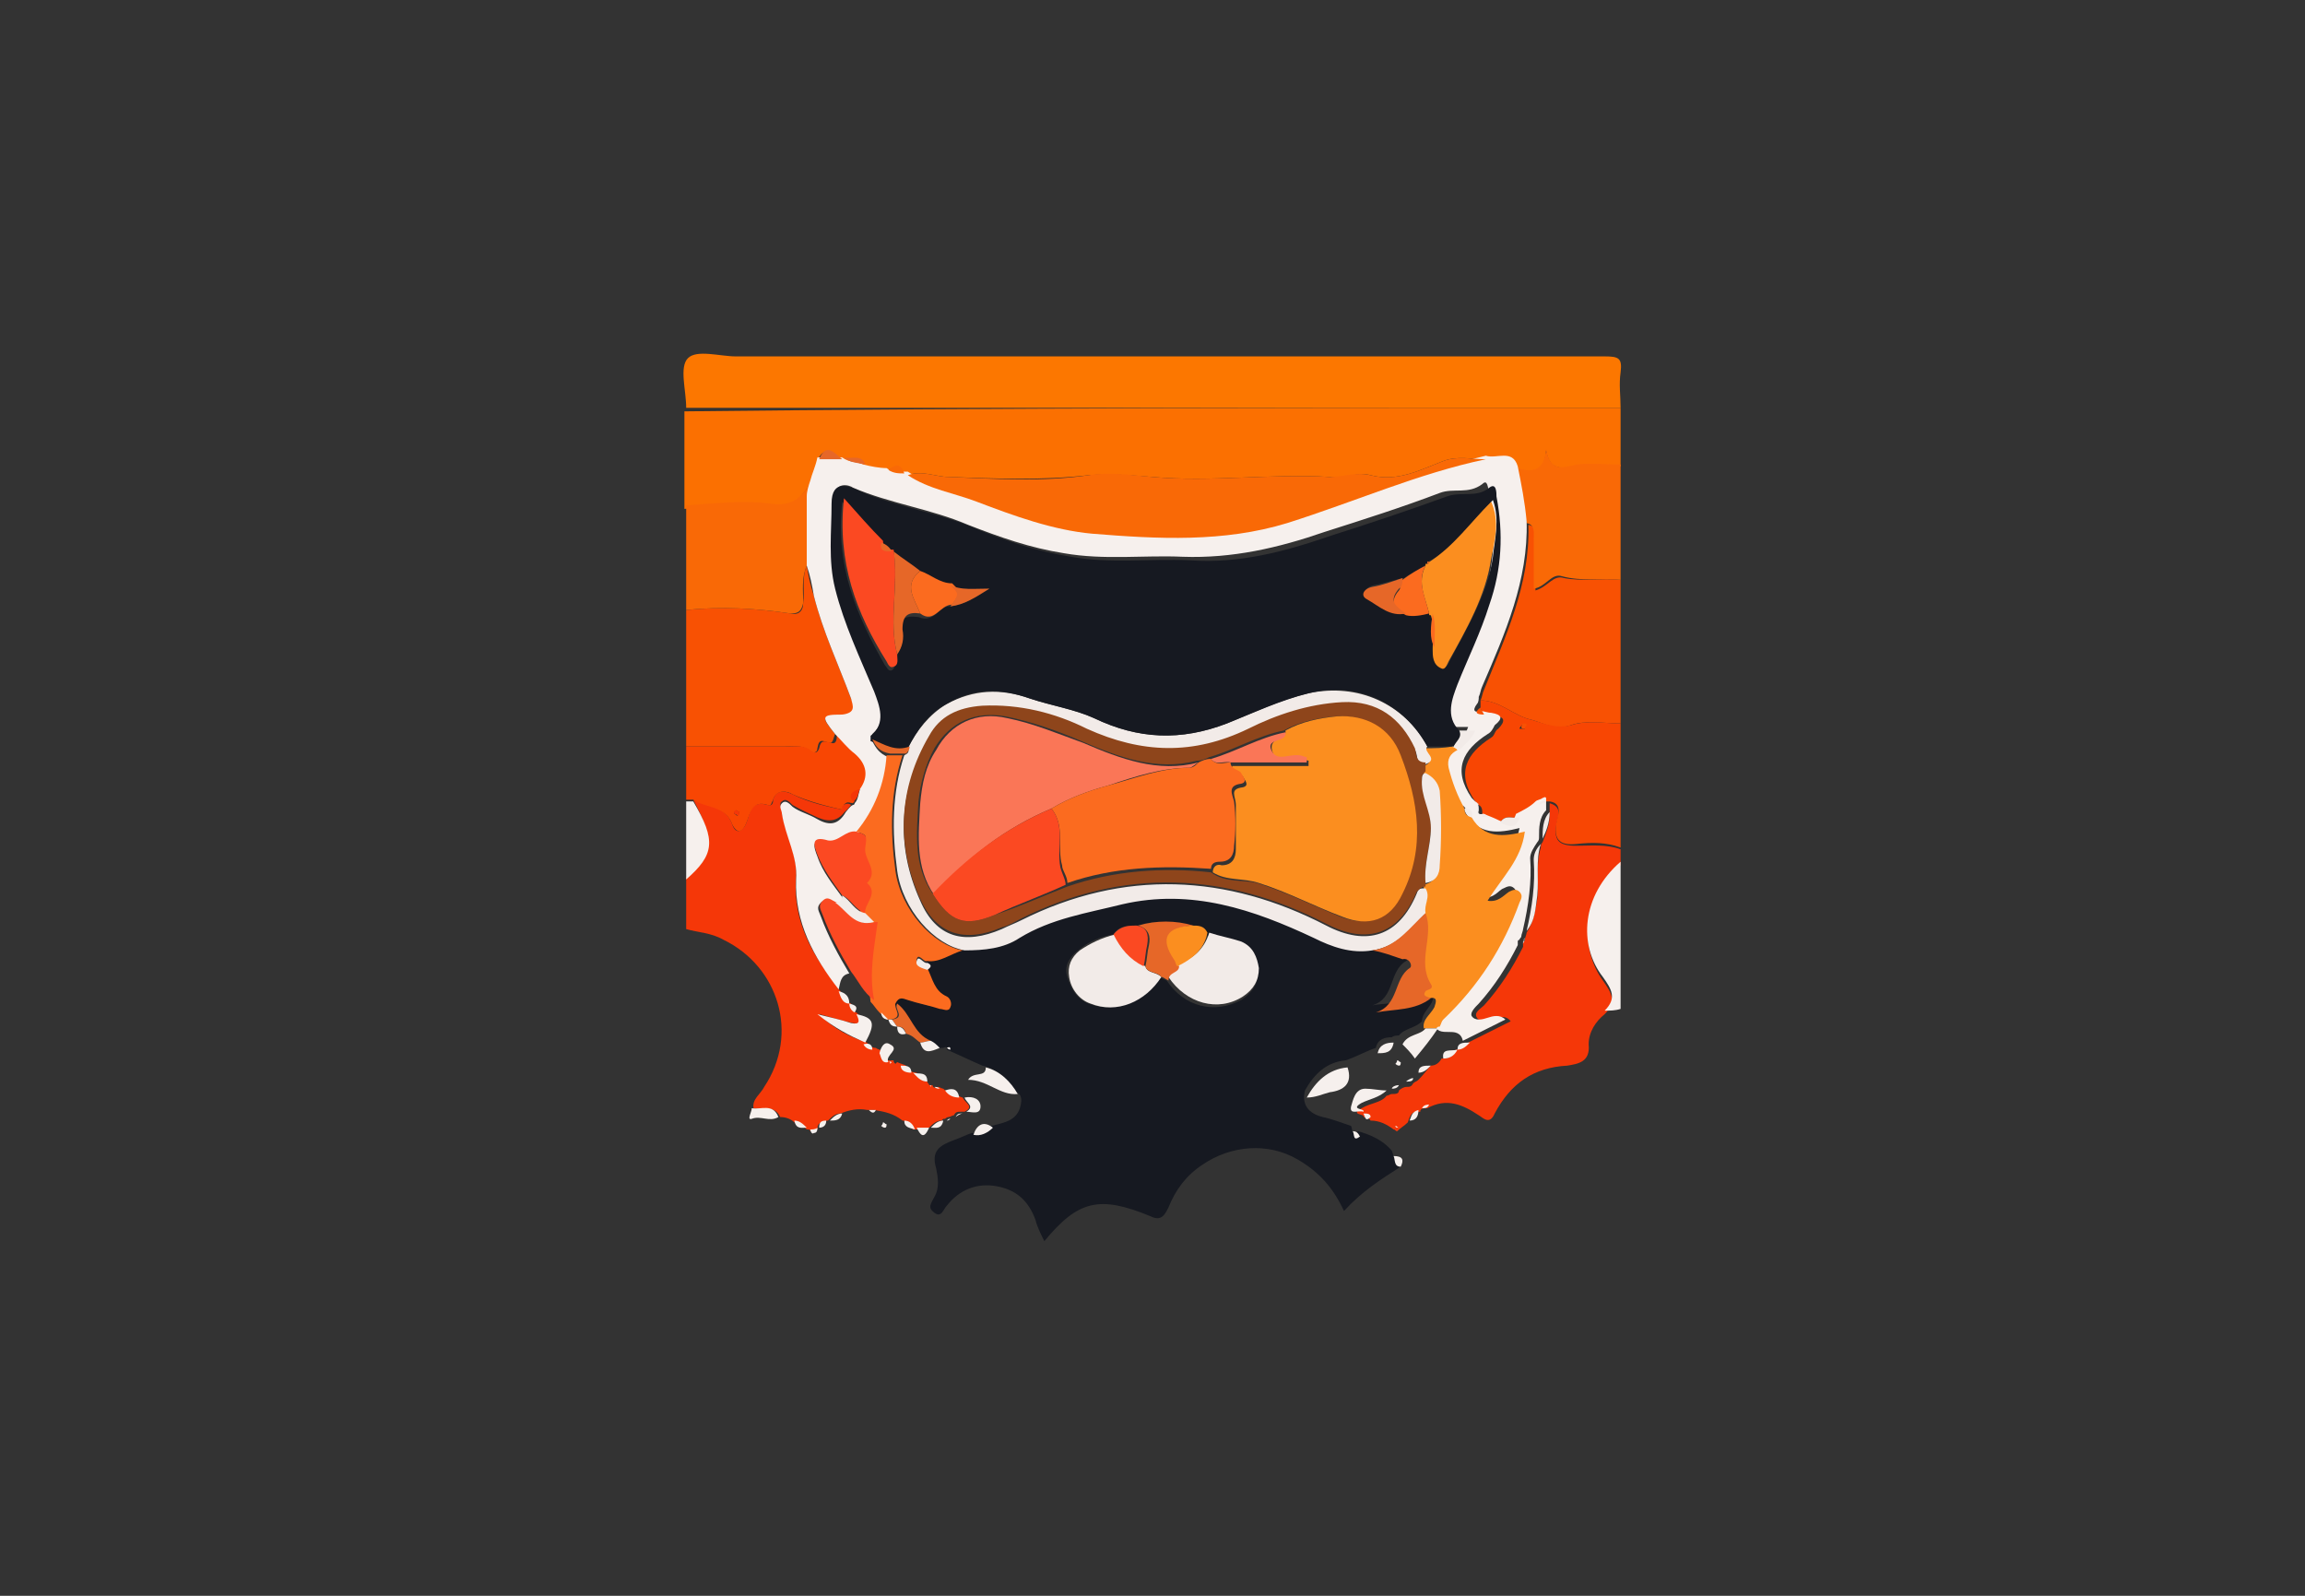 <?xml version="1.0" encoding="utf-8"?>
<!-- Generator: Adobe Illustrator 24.2.0, SVG Export Plug-In . SVG Version: 6.00 Build 0)  -->
<svg version="1.1" id="Layer_1" xmlns="http://www.w3.org/2000/svg" xmlns:xlink="http://www.w3.org/1999/xlink" x="0px" y="0px"
	 viewBox="0 0 130 90" style="enable-background:new 0 0 130 90;" xml:space="preserve">
<rect x="0" y="0" width="130" height="90" fill="#333333" stroke="none"/>
<style type="text/css">
	.st0{fill:#FB7001;}
	.st1{fill:#FC7700;}
	.st2{fill:#F53708;}
	.st3{fill:#F85103;}
	.st4{fill:#F84603;}
	.st5{fill:#F96906;}
	.st6{fill:#F6F0ED;}
	.st7{fill:#161921;}
	.st8{fill:#FB8E1F;}
	.st9{fill:#FB6B1F;}
	.st10{fill:#FB4922;}
	.st11{fill:#E66728;}
	.st12{fill:#F2EBE8;}
	.st13{fill:#8E451B;}
	.st14{fill:#FA7657;}
</style>
<g>
	<path class="st0" d="M91.4,23c0,1.1,0,2.2,0,3.3c-0.8,0-1.7-0.1-2.5,0c-0.8,0.1-1.5,0.3-1.7-0.9c-0.1,1.2-0.6,1.5-1.6,1.1
		c-0.3-1-1.2-0.5-1.8-0.6c-0.8,0-1.6-0.2-2.4,0.1c-1.3,0.5-2.6,1.2-4.1,0.8c-0.7-0.2-1.5,0.2-2.3,0.1c-3.3-0.2-6.7,0.3-10,0
		c-1.2-0.1-2.4-0.2-3.6-0.1c-2.6,0.3-5.2,0.2-7.9,0.1c-0.7,0-1.5-0.4-2.3-0.1c-0.1,0-0.2,0-0.3,0c-0.2-0.6-0.5-0.5-0.9-0.2
		c-0.4-0.1-0.9-0.2-1.3-0.2c-0.2-0.7-0.8-0.3-1.2-0.4l-0.1,0c-0.4-0.3-0.9-1-1.3,0c-0.1,0.4-0.3,0.8-0.4,1.3c-0.6,0.8-1,1.5-2.4,1.3
		c-1.5-0.2-3.1,0-4.7,0.1c0-1.8,0-3.7,0-5.5C56.3,23,73.8,23,91.4,23z"/>
	<path class="st1" d="M91.4,23c-17.6,0-35.1,0-52.7,0c0-1-0.4-2.3,0.1-2.8c0.5-0.5,1.8-0.1,2.7-0.1c16.3,0,32.6,0,49,0
		c0.8,0,1,0.1,0.9,0.9C91.3,21.7,91.4,22.3,91.4,23z"/>
	<path class="st2" d="M52.3,61c0,0.1,0.1,0.1,0.1,0.2c0,0,0,0.1,0,0.1c0,0,0-0.1,0-0.1c0.1,0,0.2,0,0.2,0c0,0.1,0.1,0.2,0.3,0.1
		c0.1,0,0.2,0.1,0.3,0.1c0.2,0.2,0.5,0.4,0.8,0.4c0.1,0,0.2,0.1,0.3,0.1c0.1,0.3,0.7,0.5,0.1,0.8l-0.1,0c0,0-0.1,0-0.1,0
		c-0.2,0-0.3,0-0.4,0.2c-0.1,0-0.2,0.1-0.3,0.1c-0.1,0-0.2,0.1-0.2,0.1l-0.1,0c0,0-0.1,0.1-0.1,0.1c-0.3,0-0.5,0.2-0.7,0.4l-0.1,0
		c0,0-0.1,0.1-0.1,0.1c-0.2,0-0.4,0-0.7,0c0,0,0,0,0,0c-0.2-0.2-0.3-0.5-0.6-0.5c-0.5-0.4-1-0.5-1.6-0.6c-0.1,0-0.3,0-0.4,0
		c-0.5-0.1-1,0-1.5,0.2c-0.3,0-0.5,0.2-0.7,0.4c-0.1,0-0.1,0-0.2,0.1c-0.3,0-0.4,0.1-0.4,0.4c0,0,0,0,0,0c-0.1,0-0.3,0-0.4,0.1
		c0-0.1-0.1-0.1-0.2-0.1c-0.2-0.2-0.4-0.4-0.7-0.4C44.6,63.1,44.3,63,44,63c-0.3-0.7-1-0.4-1.5-0.5c-0.1-0.5,0.4-0.8,0.6-1.2
		c2-3,0.8-6.8-2.3-8.3c-0.7-0.4-1.4-0.4-2.1-0.6c0-1,0-1.9,0-2.9c1.6-1.3,1.6-2.1,0.4-4.4c0.8,0.4,1.8,0.3,2.2,1.4
		c0.2,0.6,0.6,0.4,0.8-0.1c0.2-0.5,0.2-1.3,1.2-1c0.3,0.1,0.3-0.2,0.3-0.3c0.2-0.6,0.7-0.5,1.1-0.3c1,0.5,2,0.7,3,0.9
		c-0.4,0.6-0.9,0.7-1.6,0.4c-0.4-0.2-0.9-0.4-1.4-0.7c-0.2-0.2-0.4-0.4-0.6-0.2c-0.2,0.1,0,0.4,0,0.6c0.2,1.3,0.9,2.4,0.8,3.7
		c-0.2,2.4,0.9,4.4,2.4,6.2c0,0.1,0,0.1,0.1,0.2c0.1,0.3,0.1,0.6,0.6,0.7c0,0,0,0,0,0c0,0.2,0,0.4,0.3,0.5c0,0,0.1,0.1,0.1,0.1
		c0.2,0.3,0.2,0.6-0.3,0.5c-0.5-0.1-1.1-0.3-1.9-0.5c0.9,0.9,1.8,1.3,2.7,1.6l0,0c0,0,0,0,0,0c0.1,0.2,0.3,0.3,0.5,0.3
		c0.1,0.1,0.3,0.1,0.4,0.2c0.1,0.2,0.1,0.6,0.5,0.5c0,0,0.1,0,0.1,0c0,0.1,0,0.1,0.1,0.2c0,0,0.1-0.1,0.1-0.1
		c0.2,0.1,0.3,0.1,0.5,0.2c0.1,0.3,0.4,0.4,0.6,0.4c0,0,0,0,0,0C51.7,60.7,52,61,52.3,61z"/>
	<path class="st2" d="M80.7,60.1c0.3,0,0.5-0.2,0.6-0.4c0.4,0,0.7-0.1,0.8-0.5c0,0,0,0,0,0c0.3,0,0.5-0.2,0.7-0.4c0,0,0,0,0,0
		c0.8-0.4,1.6-0.8,2.4-1.2c-0.3-0.4-0.7-0.2-1-0.1c-0.3,0-0.7,0.2-0.9-0.1c-0.2-0.3,0.2-0.5,0.4-0.7c0.9-1,1.6-2.1,2.2-3.3
		c0-0.1,0-0.1,0-0.2c0,0,0,0,0,0c0-0.1,0.1-0.1,0.1-0.2c0-0.1,0.1-0.3,0.1-0.4c0.4-0.6,0.5-1.3,0.6-1.9c0.1-1-0.1-1.9,0.2-2.9
		c0-0.1,0-0.2,0.1-0.3c0.2-0.5,0.4-1,0.4-1.5c0-0.2,0-0.4,0-0.7c0.7,0.2,0.5,0.7,0.4,1.1c-0.2,1,0.1,1.3,1.1,1.3
		c0.8,0,1.7-0.1,2.5,0.2c0,0.3,0,0.6,0,0.9c-2.2,1.9-2.3,4.7-1,6.5c0.5,0.7,0.8,1.2,0.1,1.9c-0.5,0.4-0.9,1-0.9,1.7
		c0.1,1-0.6,1.1-1.2,1.2c-1.9,0.1-3.2,1-4.1,2.7c-0.3,0.7-0.7,0.2-0.9,0.1c-0.9-0.6-1.8-1-2.9-0.4c-0.2,0-0.4,0-0.4,0.2
		c-0.1,0-0.1,0-0.2,0c-0.3,0-0.4,0.3-0.5,0.6c-0.2,0.2-0.4,0.3-0.6,0.5c-0.1,0-0.1-0.1-0.2-0.1c-0.4-0.3-0.8-0.5-1.3-0.5
		c-0.1-0.2-0.3-0.2-0.4-0.2c0,0,0,0,0,0c0.1-0.2-0.8-0.1-0.1-0.5c0.5-0.3,1.1-0.3,1.4-0.7c0.1,0,0.2-0.1,0.3-0.1
		c0.2,0,0.4,0,0.4-0.2c0.1-0.1,0.3-0.2,0.4-0.2c0.2,0,0.3,0,0.4-0.2c0.1-0.1,0.2-0.1,0.3-0.2C80.3,60.6,80.5,60.3,80.7,60.1z"/>
	<path class="st3" d="M38.7,42.1c0-2.6,0-5.1,0-7.7c2-0.2,3.9-0.1,5.9,0.2c0.4,0.1,0.7-0.1,0.7-0.6c0.1-0.7-0.1-1.4,0.2-2.1
		c0.1,0.6,0.2,1.1,0.4,1.7c0.5,2,1.4,3.9,2.1,5.8c0.2,0.4,0.4,0.9-0.5,0.9c-1.2,0.1-1.2,0.1-0.4,1.1c-0.1,0.2-0.1,0.5-0.3,0.5
		c-0.4-0.1-0.6-0.3-0.7,0.3c0,0.3-0.3,0.3-0.5,0.1c-0.4-0.3-0.9-0.2-1.4-0.2C42.4,42.1,40.6,42.1,38.7,42.1z"/>
	<path class="st3" d="M91.4,32.7c0,2.7,0,5.4,0,8.1c-0.9,0-2-0.2-2.8,0.1c-0.9,0.3-1.5-0.1-2.2-0.3c-1-0.2-1.8-1.1-2.9-1.1
		c0.1-0.2,0.1-0.4,0.2-0.6c1.2-3,2.6-5.9,2.5-9.3c0.5,0.1,0.4,0.5,0.4,0.9c0,0.9,0,1.8,0,2.8c0.7-0.2,1-0.9,1.6-0.7
		C89.2,32.8,90.3,32.6,91.4,32.7z"/>
	<path class="st4" d="M83.5,39.5c1.1,0,1.9,0.9,2.9,1.1c0.7,0.2,1.3,0.5,2.2,0.3c0.9-0.3,1.9-0.1,2.8-0.1c0,2.3,0,4.7,0,7
		c-0.8-0.3-1.6-0.3-2.5-0.2c-1,0.1-1.3-0.3-1.1-1.3c0.1-0.4,0.3-1-0.4-1.1c-0.1,0-0.1,0-0.2,0c-0.2,0-0.4-0.1-0.4,0.2
		c-0.4,0.2-0.8,0.4-1.1,0.7c-0.4,0.1-0.8-0.2-1.1,0.3c-0.2-0.1-0.5-0.2-0.7-0.3c-0.1-0.1-0.2-0.1-0.3-0.2c0-0.2,0-0.4-0.2-0.5
		c-0.1-0.1-0.1-0.1-0.2-0.2c-1.1-1.6-0.5-2.7,0.9-3.6c0.2-0.1,0.2-0.4,0.4-0.5c0.4-0.4,0.4-0.7-0.2-0.7c-0.2,0-0.4-0.1-0.6-0.1
		c-0.1-0.1-0.2-0.3-0.2-0.4C83.5,39.7,83.5,39.6,83.5,39.5z M86,41.1C86,41.1,86,41,86,41c0,0-0.1-0.1-0.2-0.1
		c0,0.1-0.1,0.1-0.1,0.2C85.8,41.1,85.9,41.1,86,41.1z"/>
	<path class="st5" d="M45.5,31.9c-0.3,0.7-0.2,1.4-0.2,2.1c-0.1,0.5-0.3,0.6-0.7,0.6c-2-0.3-3.9-0.4-5.9-0.2c0-2,0-4,0-5.9
		c1.6-0.1,3.2-0.3,4.7-0.1c1.4,0.2,1.8-0.4,2.4-1.3c-0.1,0.3-0.2,0.6-0.2,0.9C45.5,29.4,45.5,30.6,45.5,31.9z"/>
	<path class="st5" d="M91.4,32.7c-1.1-0.1-2.2,0.1-3.3-0.2c-0.6-0.2-0.9,0.6-1.6,0.7c0-1,0-1.9,0-2.8c0-0.3,0.1-0.8-0.4-0.9
		c-0.2-1-0.4-2-0.5-3.1c0.9,0.3,1.5,0.1,1.6-1.1c0.2,1.3,0.9,1.1,1.7,0.9c0.8-0.1,1.7,0,2.5,0C91.4,28.4,91.4,30.5,91.4,32.7z"/>
	<path class="st4" d="M38.7,42.1c1.9,0,3.7,0,5.6,0c0.5,0,1-0.1,1.4,0.2c0.2,0.2,0.4,0.2,0.5-0.1c0.1-0.5,0.3-0.4,0.7-0.3
		c0.3,0.1,0.3-0.3,0.3-0.5c0.4,0.4,0.7,0.7,1.1,1.1c0.7,0.6,0.8,1.2,0.3,2c-0.4,0.1-0.7,0.3-0.4,0.7c0,0-0.1,0.1-0.1,0.1
		c-0.1,0-0.3-0.1-0.4,0c-0.2,0.1-0.1,0.3,0,0.4l0,0c-1-0.2-2.1-0.5-3-0.9c-0.3-0.2-0.9-0.3-1.1,0.3c-0.1,0.2-0.1,0.4-0.3,0.3
		c-0.9-0.3-1,0.5-1.2,1c-0.2,0.5-0.5,0.7-0.8,0.1c-0.4-1.1-1.5-0.9-2.2-1.4c-0.1,0-0.2,0-0.4,0C38.7,44.2,38.7,43.1,38.7,42.1z
		 M41.4,45.9c0.1,0,0.1,0.1,0.2,0.1c0,0,0.1-0.1,0.1-0.2c-0.1,0-0.1-0.1-0.2-0.1C41.5,45.7,41.4,45.8,41.4,45.9z"/>
	<path class="st6" d="M90.5,57c0.7-0.7,0.4-1.2-0.1-1.9c-1.4-1.8-1.2-4.6,1-6.5c0,2.8,0,5.6,0,8.3C91.1,57,90.8,57,90.5,57z"/>
	<path class="st6" d="M38.7,45.2c0.1,0,0.2,0,0.4,0c1.3,2.2,1.2,3-0.4,4.4C38.7,48.1,38.7,46.6,38.7,45.2z"/>
	<path class="st7" d="M79,65.8c-1.1,0.7-2.2,1.4-3.2,2.5c-0.6-1.3-1.4-2.2-2.6-2.9c-1.7-1-3.8-0.8-5.4,0.3c-0.9,0.6-1.5,1.4-1.9,2.4
		c-0.2,0.4-0.4,0.8-1,0.5c-2.9-1.2-4.1-0.9-6,1.4c-0.2-0.4-0.4-0.8-0.5-1.2c-0.4-1.1-1.1-1.7-2.2-1.9c-1.1-0.2-2.1,0.2-2.8,1.1
		c-0.2,0.2-0.3,0.7-0.7,0.4c-0.4-0.3-0.2-0.5,0-0.9c0.3-0.5,0.2-1.1,0.1-1.6c-0.3-1,0.2-1.3,1-1.6c0.3-0.1,0.7-0.3,1-0.4
		c0.4,0,0.8-0.1,1.1-0.4c0.8-0.2,1.6-0.3,1.7-1.4c0-0.3-0.1-0.5-0.4-0.5c-0.4-0.7-0.9-1.3-1.8-1.5c-0.7-0.3-1.3-0.6-2-0.9
		c0-0.1,0-0.2-0.2-0.1c-0.2,0-0.3,0-0.5-0.1c-0.2-0.1-0.3-0.2-0.5-0.4c-1-0.4-1.1-1.5-1.9-2.1c0.1-0.4,0.4-0.3,0.7-0.2
		c0.6,0.2,1.2,0.4,1.8,0.5c0.2,0,0.5,0.2,0.6-0.1c0.1-0.2,0-0.5-0.2-0.6c-0.7-0.3-0.8-1-1.1-1.6c0.3-0.1,0.1-0.3,0-0.5
		c0.8,0.1,1.3-0.4,2-0.6c1.1,0,2.2-0.1,3.2-0.8c1.7-1.1,3.8-1.4,5.8-1.9c3.8-0.9,7.3,0.4,10.8,1.9c1,0.5,2.1,0.9,3.3,0.7
		c0.6,0.1,1.1,0.4,1.7,0.4c0.4,0,0.6,0.4,0.4,0.5c-1,0.6-0.6,2.1-1.9,2.5c1.1-0.2,2.2,0,3.1-0.8c0.5,0,0.4,0.2,0.3,0.5
		c-0.1,0.4-0.6,0.7-0.6,1.2c-0.4,0.4-1,0.4-1.3,0.8c-0.1,0-0.3,0-0.4,0.1c-0.4,0-0.8,0.1-0.9,0.6c-0.6,0.2-1.1,0.5-1.7,0.7
		c-1.1,0.1-1.8,0.8-2.3,1.7c-0.2,0.8,0.2,1.3,1,1.5c0.5,0.1,1,0.3,1.6,0.5c0.1,0.2,0,0.6,0.4,0.3c0.7,0.2,1.4,0.5,1.9,1.1
		C78.7,65.4,78.6,65.8,79,65.8z M64.1,52.2c-0.5,0-1,0-1.3,0.5c-0.7,0.1-1.4,0.4-2,0.9c-0.5,0.4-0.8,0.9-0.6,1.5
		c0.2,0.7,0.6,1.3,1.2,1.5c1.5,0.6,3.1-0.1,4-1.5c0.1,0.1,0.2,0.1,0.4,0.2c1,1.5,2.7,1.9,4.2,1.1c0.6-0.4,1-0.9,0.9-1.6
		c0-0.7-0.3-1.3-1-1.5c-0.6-0.2-1.2-0.4-1.8-0.5c-0.2-0.4-0.5-0.4-0.9-0.4C66.2,51.9,65.2,51.9,64.1,52.2z"/>
	<path class="st6" d="M48.5,44.5c0.5-0.7,0.4-1.4-0.3-2c-0.4-0.3-0.7-0.7-1.1-1.1c-0.8-1-0.8-1.1,0.4-1.1c0.8-0.1,0.6-0.5,0.5-0.9
		c-0.7-1.9-1.6-3.8-2.1-5.8c-0.1-0.6-0.2-1.1-0.4-1.7c0-1.3,0-2.6,0-3.9c0-0.3,0.1-0.6,0.2-0.9c0.1-0.4,0.3-0.8,0.4-1.3
		c0.4,0,0.9,0,1.3,0c0,0,0.1,0,0.1,0c0.4,0.3,0.8,0.2,1.2,0.4c0.4,0.1,0.9,0.2,1.3,0.2c0.3,0.2,0.6,0.3,0.9,0.2c0.1,0,0.2,0,0.3,0
		c1.2,0.8,2.6,1.1,3.9,1.5c2.1,0.8,4.2,1.6,6.5,1.8c3.7,0.3,7.3,0.5,11-0.6c3.8-1.1,7.4-2.7,11.2-3.6c0.6,0.2,1.5-0.4,1.8,0.6
		c0.2,1,0.4,2,0.5,3.1c0.1,3.3-1.2,6.3-2.5,9.3c-0.1,0.2-0.1,0.4-0.2,0.6c0,0.1,0,0.3-0.1,0.4c-0.3,0.4-0.1,0.5,0.2,0.4
		c0.2,0,0.4,0.1,0.6,0.1c0.6,0.1,0.7,0.3,0.2,0.7c-0.1,0.2-0.2,0.4-0.4,0.5c-1.4,0.9-2,2-0.9,3.6c0.1,0.1,0.1,0.1,0.2,0.2
		c0.2,0.1,0.2,0.3,0.2,0.5c-0.1,0.3,0.2,0.2,0.3,0.2c0.2,0.1,0.5,0.2,0.7,0.3c0.4,0.2,0.9,0.4,1.1-0.3c0.4-0.2,0.8-0.4,1.1-0.7
		c0.1-0.1,0.3-0.1,0.4-0.2c0.1,0,0.1-0.1,0.2,0c0,0.2,0,0.4,0,0.7c-0.4,0.4-0.4,1-0.4,1.5c0,0.1,0,0.2-0.1,0.3
		c-0.2,0.3-0.4,0.6-0.4,0.9c0.1,1.3-0.1,2.7-0.4,4c0,0.1-0.1,0.3-0.1,0.4c0,0.1-0.1,0.1-0.1,0.2c0,0,0,0,0,0c0,0-0.1,0-0.1,0.1
		c0,0.1,0,0.1,0,0.2c-0.6,1.2-1.3,2.3-2.2,3.3c-0.2,0.2-0.5,0.5-0.4,0.7c0.2,0.3,0.6,0.2,0.9,0.1c0.3-0.1,0.7-0.2,1,0.1
		c-0.8,0.4-1.6,0.8-2.4,1.2c-0.1-0.5-0.5-0.5-0.8-0.5c-0.4,0-0.7,0-0.8-0.5c0.1-0.1,0.1-0.3,0.2-0.4c2-1.8,3.4-4,4.3-6.6
		c0.1-0.2,0.2-0.4,0-0.6c-0.2-0.2-0.4-0.1-0.6,0c-0.3,0.1-0.5,0.6-1.2,0.5c0.8-1.3,1.8-2.4,2.1-3.9c-1.2,0.3-2.3,0.4-3-0.8
		c0-0.3-0.1-0.5-0.4-0.5c-0.4-0.7-0.7-1.5-0.9-2.3c-0.1-0.5,0.1-0.7,0.5-1c0.4-0.3,0.7-0.5,0.9-1.1c-0.3,0-0.6,0-0.9,0
		c-0.8-0.8-0.4-1.8-0.1-2.6c0.6-1.5,1.3-3,1.8-4.5c0.7-2,0.8-4,0.4-6.1c-0.1-0.3-0.1-0.8-0.4-0.5c-0.8,0.6-1.6,0.2-2.4,0.5
		c-2.1,0.8-4.3,1.5-6.5,2.2c-2.6,0.9-5.2,1.5-8,1.4c-2.2-0.1-4.4,0.2-6.7-0.2c-1.9-0.3-3.6-0.9-5.4-1.6c-2.1-0.9-4.4-1.2-6.5-2.1
		C48,27.4,47,27,47,28.3c0,1.6-0.2,3.2,0.2,4.8c0.5,2,1.4,3.9,2.2,5.8c0.3,0.8,0.7,1.7-0.2,2.5l0,0c0,0,0,0.1,0,0.1
		c0,0.1,0,0.2,0,0.3c0.2,0.4,0.4,0.7,0.9,0.9c-0.1,1.6-0.7,3-1.7,4.3c-0.6-0.1-1,0.7-1.7,0.5c-1-0.3-0.8,0.3-0.6,0.8
		c0.3,0.9,0.9,1.6,1.4,2.3c0,0.3-0.1,0.4-0.4,0.4c-0.3,0-0.5-0.4-0.8-0.1c-0.3,0.3-0.1,0.5,0,0.8c0.4,1.1,1,2.2,1.6,3.2
		c-0.5,0.1-0.5,0.5-0.6,0.9c-1.4-1.8-2.5-3.8-2.4-6.2c0.1-1.3-0.6-2.4-0.8-3.7c0-0.2-0.2-0.4,0-0.6c0.2-0.2,0.4,0,0.6,0.2
		c0.4,0.3,0.9,0.4,1.4,0.7c0.7,0.4,1.2,0.3,1.6-0.4c0,0,0,0,0,0c0.1-0.1,0.2-0.3,0.4-0.4c0,0,0.1,0,0.1-0.1
		C48.4,45.1,48.4,44.8,48.5,44.5z"/>
	<path class="st8" d="M82.2,42.3c-0.4,0.2-0.6,0.5-0.5,1c0.2,0.8,0.5,1.6,0.9,2.3c0,0.3,0.1,0.4,0.4,0.5c0.7,1.2,1.8,1.1,3,0.8
		c-0.2,1.6-1.3,2.6-2.1,3.9c0.6,0.1,0.9-0.3,1.2-0.5c0.2-0.1,0.4-0.2,0.6,0c0.2,0.2,0.1,0.4,0,0.6c-0.9,2.5-2.3,4.7-4.3,6.6
		c-0.1,0.1-0.1,0.2-0.2,0.4c-0.1,0-0.1,0-0.2,0.1c-0.2,0-0.4,0-0.7,0c-0.1-0.5,0.4-0.8,0.6-1.2c0.1-0.3,0.2-0.6-0.3-0.5
		c-0.2-0.1-0.5,0-0.3-0.4c0.1-0.2,0.5-0.1,0.3-0.4c-0.8-1.3,0.2-2.7-0.3-4c0-0.5,0.4-0.9,0-1.4c0-0.1,0-0.1,0-0.2
		c0.5-0.1,0.8-0.5,0.8-1c0.1-1.4,0.1-2.8,0-4.2c-0.1-0.5-0.3-0.8-0.8-1c0-0.2,0-0.3,0-0.5c0.8-0.3-0.2-0.7,0.1-1c0.5,0,1,0,1.5-0.1
		C82.1,42.2,82.1,42.2,82.2,42.3z"/>
	<path class="st9" d="M48.3,46.9c1-1.2,1.6-2.7,1.7-4.3c0.3,0,0.6,0,0.9,0c-0.7,2.1-0.7,4.3-0.4,6.5c0.3,2.2,2.1,4.2,3.8,4.5
		c-0.7,0.2-1.3,0.7-2,0.6c-0.2,0.1-0.5-0.5-0.6-0.1c-0.1,0.3,0.3,0.4,0.6,0.5c0.3,0.6,0.4,1.3,1.1,1.6c0.2,0.1,0.3,0.4,0.2,0.6
		c-0.1,0.3-0.4,0.1-0.6,0.1c-0.6-0.2-1.2-0.3-1.8-0.5c-0.3-0.1-0.5-0.2-0.7,0.2c-0.1,0.3,0.5,0.8-0.3,0.9c-0.1,0-0.1,0-0.2,0
		c0,0,0,0,0,0c-0.1-0.1-0.3-0.3-0.4-0.4c-0.2-0.2-0.3-0.4-0.5-0.6c-0.2-1.5,0-3,0.2-4.4c0,0,0-0.1,0-0.1c0,0,0,0.1-0.1,0.1
		c-0.1,0-0.1,0-0.2,0c-0.2-0.2-0.3-0.3-0.5-0.5c0-0.6,0.8-1.1,0.1-1.7c0.7-0.7-0.3-1.3-0.1-2C49,47.1,48.9,47.1,48.3,46.9z"/>
	<path class="st10" d="M49.5,52c-0.2,1.5-0.5,2.9-0.2,4.4c-0.6-0.4-0.9-1.1-1.3-1.6c-0.6-1-1.2-2.1-1.6-3.2c-0.1-0.3-0.3-0.5,0-0.8
		c0.3-0.3,0.5,0,0.8,0.1c0.7,0.5,1.1,1.4,2.2,1.1C49.3,52,49.4,52,49.5,52L49.5,52z"/>
	<path class="st6" d="M48.8,58.8c-0.9-0.4-1.7-0.8-2.7-1.6c0.8,0.2,1.3,0.3,1.9,0.5c0.5,0.1,0.5-0.1,0.3-0.5
		C49.3,57.4,49.4,57.7,48.8,58.8z"/>
	<path class="st6" d="M73.7,61.9c0.5-0.9,1.2-1.6,2.3-1.7c0.3,0.9-0.2,1.3-1,1.4C74.6,61.7,74.2,61.9,73.7,61.9z"/>
	<path class="st6" d="M55.6,60.2c0.8,0.2,1.4,0.8,1.8,1.5c-1,0.1-1.7-0.8-2.8-0.8C54.9,60.4,55.6,60.8,55.6,60.2z"/>
	<path class="st11" d="M50.3,57.5c0.8-0.1,0.1-0.6,0.3-0.9c0.8,0.6,0.9,1.7,1.9,2.1c-0.2,0-0.4,0.1-0.6,0.1
		c-0.3-0.2-0.4-0.4-0.8-0.5c-0.1-0.3-0.2-0.4-0.5-0.4c0,0,0,0,0,0C50.5,57.8,50.4,57.6,50.3,57.5z"/>
	<path class="st6" d="M80.4,58c0.2,0,0.4,0,0.7,0c-0.4,0.6-0.8,1.1-1.3,1.7c-0.2-0.3-0.5-0.6-0.7-0.8C79.4,58.3,80.1,58.4,80.4,58z"
		/>
	<path class="st6" d="M78.2,61.5c-0.4,0.4-1,0.5-1.4,0.7c-0.7,0.4,0.2,0.3,0.1,0.5c-0.3-0.1-0.8,0.2-0.7-0.3c0.1-0.3,0.2-1,0.8-1
		C77.4,61.4,77.8,61.5,78.2,61.5z"/>
	<path class="st6" d="M42.4,62.5c0.5,0.1,1.2-0.3,1.5,0.5c-0.5,0.3-1-0.1-1.5,0.1C42.1,63.2,42.4,62.7,42.4,62.5z"/>
	<path class="st6" d="M50.1,59.9c-0.4,0.1-0.4-0.3-0.5-0.5c0.1-0.4,0.3-0.7,0.6-0.5C50.8,59.2,49.9,59.5,50.1,59.9z"/>
	<path class="st6" d="M54.5,62.7c0.5-0.3,0-0.5-0.1-0.8c0.5-0.1,0.9,0.1,0.9,0.5C55.3,62.9,54.8,62.7,54.5,62.7z"/>
	<path class="st6" d="M56,63.6c-0.3,0.3-0.7,0.5-1.1,0.4C55.1,63.4,55.5,63.2,56,63.6z"/>
	<path class="st6" d="M51.9,58.8c0.2,0,0.4-0.1,0.6-0.1c0.2,0.1,0.3,0.2,0.5,0.4C52.5,59.3,52.1,59.5,51.9,58.8z"/>
	<path class="st6" d="M77.7,59.4c0.1-0.5,0.5-0.6,0.9-0.6C78.5,59.4,78.1,59.4,77.7,59.4z"/>
	<path class="st6" d="M82.2,59.2c-0.2,0.4-0.5,0.5-0.8,0.5C81.3,59.1,81.8,59.3,82.2,59.2z"/>
	<path class="st6" d="M51.4,60.5c-0.3,0-0.6-0.1-0.6-0.4C51.1,60.1,51.4,60.1,51.4,60.5z"/>
	<path class="st6" d="M79,65.8c-0.4,0-0.3-0.4-0.4-0.6C79.1,65.2,79.2,65.4,79,65.8z"/>
	<path class="st6" d="M47.9,56.6c-0.4,0-0.5-0.4-0.6-0.7C47.7,56,47.9,56.2,47.9,56.6z"/>
	<path class="st6" d="M52.3,61c-0.4,0-0.6-0.3-0.8-0.5C51.8,60.6,52.3,60.4,52.3,61z"/>
	<path class="st6" d="M52.5,63.6c0.2-0.2,0.4-0.4,0.7-0.4C53.1,63.7,52.8,63.6,52.5,63.6z"/>
	<path class="st6" d="M51,63.2c0.3,0,0.5,0.2,0.6,0.5C51.3,63.6,51,63.6,51,63.2z"/>
	<path class="st6" d="M44.8,63.2c0.3,0,0.5,0.2,0.7,0.4C45.2,63.6,44.9,63.7,44.8,63.2z"/>
	<path class="st6" d="M79.5,63.2c0.1-0.2,0.1-0.5,0.5-0.6C80,62.9,79.9,63.2,79.5,63.2z"/>
	<path class="st6" d="M46.8,63.2c0.2-0.2,0.4-0.4,0.7-0.4C47.4,63.2,47.1,63.2,46.8,63.2z"/>
	<path class="st6" d="M51.7,63.6c0.2,0,0.4,0,0.7,0C52.1,64.3,51.9,64,51.7,63.6z"/>
	<path class="st6" d="M54.1,61.9c-0.3,0-0.6-0.1-0.8-0.4C53.6,61.4,54,61.3,54.1,61.9z"/>
	<path class="st6" d="M82.9,58.8c-0.2,0.2-0.4,0.4-0.7,0.4C82.2,58.8,82.5,58.8,82.9,58.8z"/>
	<path class="st6" d="M80.7,60.1c-0.2,0.2-0.4,0.4-0.7,0.4C80,60.1,80.3,60.1,80.7,60.1z"/>
	<path class="st6" d="M48.2,57.1c-0.2-0.1-0.3-0.3-0.3-0.5C48.3,56.7,48.4,56.8,48.2,57.1z"/>
	<path class="st6" d="M50.6,57.9c0.3,0,0.4,0.2,0.5,0.4C50.8,58.4,50.6,58.3,50.6,57.9z"/>
	<path class="st6" d="M76.9,62.8c0.2,0,0.4,0,0.4,0.2C77,63.3,77,63,76.9,62.8z"/>
	<path class="st6" d="M46.2,63.6c0-0.3,0.1-0.4,0.4-0.4C46.6,63.5,46.4,63.6,46.2,63.6z"/>
	<path class="st6" d="M49.8,63.3c0.1,0,0.1,0.1,0.2,0.1c0,0.1,0,0.2-0.1,0.2c0,0-0.1,0-0.2-0.1C49.8,63.4,49.8,63.3,49.8,63.3z"/>
	<path class="st6" d="M78.8,59.8c0.1,0,0.1,0.1,0.2,0.1c0,0.1,0,0.2-0.1,0.2c0,0-0.1,0-0.2-0.1C78.8,59.9,78.8,59.8,78.8,59.8z"/>
	<path class="st6" d="M45.7,63.7c0.1,0,0.3,0,0.4-0.1c0,0.1,0,0.3-0.2,0.3C45.8,64,45.7,63.8,45.7,63.7z"/>
	<path class="st6" d="M76.7,64.1c-0.4,0.3-0.3-0.1-0.4-0.3C76.5,63.8,76.6,63.9,76.7,64.1z"/>
	<path class="st6" d="M49.2,59.2c-0.2,0-0.4-0.1-0.5-0.3C49,58.8,49.2,58.9,49.2,59.2z"/>
	<path class="st6" d="M50.3,57.5c0.1,0.1,0.2,0.3,0.3,0.4c-0.3,0-0.4-0.1-0.5-0.4C50.2,57.5,50.2,57.5,50.3,57.5z"/>
	<path class="st6" d="M49.7,57.1c0.1,0.1,0.3,0.3,0.4,0.4C49.8,57.5,49.7,57.3,49.7,57.1z"/>
	<path class="st6" d="M53.9,63c0.1-0.2,0.2-0.2,0.4-0.2C54.2,62.8,54,62.9,53.9,63z"/>
	<path class="st6" d="M78.9,61.2c-0.1,0.2-0.3,0.2-0.4,0.2C78.5,61.3,78.7,61.2,78.9,61.2z"/>
	<path class="st6" d="M79.7,60.8c0,0.2-0.2,0.2-0.4,0.2C79.4,60.9,79.6,60.8,79.7,60.8z"/>
	<path class="st6" d="M80.2,62.5c0.1-0.2,0.3-0.2,0.4-0.2C80.5,62.5,80.4,62.5,80.2,62.5z"/>
	<path class="st6" d="M49,62.6c0.1,0,0.3,0,0.4,0C49.3,62.8,49.2,62.8,49,62.6z"/>
	<path class="st6" d="M53.4,59.1c0.2-0.1,0.2,0,0.2,0.1C53.6,59.2,53.5,59.2,53.4,59.1z"/>
	<path class="st6" d="M50.3,59.9c0,0-0.1,0.1-0.1,0.1c0-0.1,0-0.1-0.1-0.2C50.2,59.9,50.3,59.9,50.3,59.9z"/>
	<path class="st6" d="M52.5,61.2c0,0,0,0.1,0,0.1C52.5,61.3,52.4,61.2,52.5,61.2C52.4,61.2,52.5,61.2,52.5,61.2z"/>
	<path class="st6" d="M53.4,63.2c0.1,0,0.2-0.1,0.2-0.1C53.5,63.1,53.5,63.1,53.4,63.2z"/>
	<path class="st6" d="M53,61.4c-0.1,0-0.2,0-0.3-0.1C52.8,61.3,52.9,61.3,53,61.4z"/>
	<path class="st6" d="M78.7,63.5c0.1,0,0.1,0.1,0.2,0.1C78.8,63.6,78.7,63.6,78.7,63.5z"/>
	<path class="st5" d="M83.8,25.9c-3.8,0.8-7.4,2.4-11.2,3.6c-3.6,1.1-7.3,0.9-11,0.6c-2.2-0.2-4.4-1-6.5-1.8
		c-1.3-0.5-2.7-0.7-3.9-1.5c0.8-0.3,1.6,0.1,2.3,0.1c2.6,0.1,5.2,0.3,7.9-0.1c1.2-0.2,2.4,0,3.6,0.1c3.3,0.3,6.7-0.2,10,0
		c0.7,0,1.5-0.3,2.3-0.1c1.5,0.4,2.8-0.3,4.1-0.8C82.2,25.7,83,25.9,83.8,25.9z"/>
	<path class="st11" d="M47.5,25.9c-0.4,0-0.9,0-1.3,0C46.6,24.9,47.1,25.6,47.5,25.9z"/>
	<path class="st5" d="M51,26.7c-0.3,0-0.6,0-0.9-0.2C50.5,26.2,50.8,26.1,51,26.7z"/>
	<path class="st11" d="M48.8,26.2c-0.4-0.1-0.9-0.1-1.2-0.4C48,25.9,48.6,25.6,48.8,26.2z"/>
	<path class="st12" d="M86.1,52.5c0.3-1.3,0.5-2.6,0.4-4c0-0.3,0.1-0.6,0.4-0.9c-0.3,0.9-0.1,1.9-0.2,2.9
		C86.6,51.2,86.6,51.9,86.1,52.5z"/>
	<path class="st12" d="M87,47.3c0-0.5,0-1.1,0.4-1.5C87.4,46.4,87.2,46.9,87,47.3z"/>
	<path class="st12" d="M85.9,53.1c0-0.1,0.1-0.1,0.1-0.2C86,52.9,85.9,53,85.9,53.1z"/>
	<path class="st12" d="M85.9,53.3c0-0.1,0-0.1,0-0.2c0,0,0,0,0.1-0.1C85.9,53.2,85.9,53.2,85.9,53.3z"/>
	<path class="st12" d="M85.7,46.1c-0.2,0.7-0.6,0.5-1.1,0.3C84.9,45.9,85.3,46.2,85.7,46.1z"/>
	<path class="st3" d="M86,41.1c-0.1,0-0.2,0-0.2-0.1c0,0,0-0.1,0.1-0.2c0.1,0,0.2,0,0.2,0.1C86,41,86,41.1,86,41.1z"/>
	<path class="st3" d="M83.7,40.3c-0.4,0-0.6-0.1-0.2-0.4C83.5,40,83.6,40.1,83.7,40.3z"/>
	<path class="st12" d="M83.9,46.1c-0.1-0.1-0.4,0.1-0.3-0.2C83.8,45.9,83.8,46,83.9,46.1z"/>
	<path class="st12" d="M87.2,45.2c-0.1,0.1-0.3,0.1-0.4,0.2C86.9,45.1,87.1,45.2,87.2,45.2z"/>
	<path class="st12" d="M83.4,45.4c-0.1-0.1-0.1-0.1-0.2-0.2C83.3,45.3,83.4,45.3,83.4,45.4z"/>
	<path class="st2" d="M48.5,44.5c-0.1,0.2-0.1,0.6-0.4,0.7C47.8,44.8,48.1,44.6,48.5,44.5z"/>
	<path class="st2" d="M48,45.4c-0.1,0.1-0.2,0.3-0.4,0.4c-0.1-0.1-0.2-0.3,0-0.4C47.7,45.3,47.9,45.3,48,45.4z"/>
	<path class="st2" d="M41.4,45.9c0-0.1,0-0.2,0.1-0.2c0,0,0.1,0,0.2,0.1c0,0.1,0,0.2-0.1,0.2C41.6,46,41.5,45.9,41.4,45.9z"/>
	<path class="st12" d="M54.4,53.6c-1.7-0.3-3.5-2.3-3.8-4.5c-0.3-2.2-0.3-4.4,0.4-6.5c0.2-0.1,0.3-0.2,0.2-0.4
		c0.5-1,1.2-1.9,2.2-2.5c1.5-0.8,3-0.9,4.7-0.3c1.2,0.4,2.5,0.6,3.6,1.1c2.5,1.2,4.9,1.3,7.5,0.3c1.5-0.6,2.9-1.3,4.6-1.7
		c2.8-0.6,5.4,0.6,6.7,3c-0.3,0.3,0.7,0.7-0.1,1c-0.6,0-0.4-0.5-0.6-0.8c-0.9-1.7-2.1-2.7-4.1-2.6c-1.9,0-3.7,0.7-5.3,1.5
		c-3.1,1.5-6,1.4-9.1,0c-1.9-0.9-3.8-1.4-5.9-1.3c-1.4,0.1-2.4,0.6-3,1.7c-1.7,3-1.9,6.1-0.5,9.2c0.9,2.1,2.5,2.5,4.6,1.6
		c0.4-0.2,0.7-0.3,1.1-0.5c5.8-2.9,11.6-2.6,17.2,0.3c2.3,1.2,4.1,0.6,5.1-1.8c0.1-0.3,0.2-0.3,0.5-0.3c0.3,0.5-0.1,0.9,0,1.4
		c-0.9,0.9-1.6,1.9-3,2.1c-1.2,0.2-2.3-0.2-3.3-0.7c-3.4-1.6-6.9-2.8-10.8-1.9c-2,0.5-4,0.8-5.8,1.9C56.6,53.5,55.5,53.6,54.4,53.6z
		"/>
	<path class="st12" d="M68.2,52.6c0.6,0.2,1.2,0.3,1.8,0.5c0.7,0.3,0.9,0.9,1,1.5c0,0.7-0.3,1.2-0.9,1.6c-1.4,0.9-3.2,0.4-4.2-1.1
		c0-0.4,0.6-0.4,0.6-0.8C67.2,54.1,67.9,53.6,68.2,52.6z"/>
	<path class="st12" d="M65.5,55.1c-0.9,1.4-2.5,2.1-4,1.5c-0.6-0.2-1.1-0.8-1.2-1.5c-0.1-0.6,0.1-1.1,0.6-1.5c0.6-0.4,1.2-0.7,2-0.9
		c0.4,0.7,1,1.4,1.7,1.8C64.7,54.9,65.2,54.8,65.5,55.1z"/>
	<path class="st11" d="M77.4,53.6c1.4-0.2,2.1-1.3,3-2.1c0.5,1.3-0.5,2.7,0.3,4c0.2,0.3-0.2,0.3-0.3,0.4c-0.2,0.3,0.1,0.3,0.3,0.4
		c-0.9,0.7-2,0.6-3.1,0.8c1.3-0.4,1-1.9,1.9-2.5c0.2-0.1,0-0.6-0.4-0.5C78.5,53.9,78,53.7,77.4,53.6z"/>
	<path class="st11" d="M65.5,55.1c-0.2-0.3-0.8-0.2-0.9-0.6c0.1-0.4,0.1-0.8,0.2-1.2c0.1-0.5,0-0.9-0.6-1.1c1-0.3,2.1-0.3,3.1,0
		c-1.4,0.1-1.7,0.7-1,1.9c0.1,0.1,0.1,0.3,0.2,0.4c0,0.4-0.6,0.3-0.6,0.8C65.7,55.2,65.6,55.1,65.5,55.1z"/>
	<path class="st8" d="M66.4,54.5c-0.1-0.1-0.1-0.3-0.2-0.4c-0.8-1.2-0.4-1.8,1-1.9c0.4,0,0.7,0,0.9,0.4
		C67.9,53.6,67.2,54.1,66.4,54.5z"/>
	<path class="st10" d="M64.1,52.2c0.6,0.1,0.7,0.5,0.6,1.1c-0.1,0.4-0.1,0.8-0.2,1.2c-0.8-0.4-1.3-1-1.7-1.8
		C63.2,52.2,63.7,52.2,64.1,52.2z"/>
	<path class="st12" d="M52.3,54.7c-0.3-0.1-0.7-0.2-0.6-0.5c0.1-0.4,0.4,0.2,0.6,0.1C52.5,54.4,52.6,54.5,52.3,54.7z"/>
	<path class="st7" d="M80.5,42.1c-1.3-2.4-3.9-3.7-6.7-3c-1.6,0.4-3.1,1.1-4.6,1.7c-2.6,1-5,0.9-7.5-0.3c-1.1-0.5-2.4-0.7-3.6-1.1
		c-1.7-0.6-3.2-0.6-4.7,0.3c-1,0.5-1.7,1.5-2.2,2.5c-0.8,0.3-1.4-0.2-2.1-0.4c0-0.1,0-0.2,0-0.3c0,0,0,0,0,0
		c0.9-0.7,0.5-1.7,0.2-2.5c-0.8-1.9-1.7-3.8-2.2-5.8c-0.4-1.6-0.2-3.2-0.2-4.8c0-1.4,1-1,1.6-0.7c2.1,0.9,4.4,1.2,6.5,2.1
		c1.7,0.7,3.5,1.3,5.4,1.6c2.2,0.4,4.4,0.1,6.7,0.2c2.8,0.2,5.4-0.5,8-1.4c2.2-0.7,4.3-1.4,6.5-2.2c0.8-0.3,1.7,0.1,2.4-0.5
		c0.4-0.3,0.4,0.3,0.4,0.5c0.4,2.1,0.3,4.1-0.4,6.1c-0.5,1.6-1.2,3-1.8,4.5c-0.3,0.8-0.7,1.8,0.1,2.6c0.2,0.4-0.2,0.6-0.3,0.9
		C81.5,42.1,81,42.1,80.5,42.1z M80.8,34.6c-0.1,0.7-0.2,1.3,0.1,1.9c0,0.4,0,0.9,0.5,1.1c0.2,0.1,0.3-0.2,0.4-0.4
		c1-1.9,2.1-3.7,2.4-5.8c0.1-1,0.4-2.1,0-3.2c-1.2,1.2-2.1,2.6-3.5,3.4c-0.1,0-0.1,0-0.1,0.1l-0.1,0c0,0,0,0.1,0,0.1
		c-0.4,0.3-0.9,0.5-1.3,0.8c-0.6,0.1-1.1,0.3-1.7,0.4c-0.5,0.1-0.7,0.5-0.3,0.7c0.7,0.4,1.3,1,2.2,0.8c0.5,0.2,0.9,0,1.3-0.1
		C80.7,34.6,80.7,34.6,80.8,34.6z M53.6,34.2c0.8-0.1,1.4-0.5,2.2-1c-0.9,0-1.6,0.1-2.2-0.2c-0.7-0.1-1.2-0.5-1.8-0.7
		c-0.5-0.4-1-0.7-1.5-1.1l0,0c-0.2-0.2-0.3-0.5-0.6-0.5c-0.7-0.8-1.3-1.5-2.2-2.4c-0.4,3.6,0.8,6.4,2.4,9.2c0.1,0.1,0.2,0.4,0.4,0.3
		c0.2-0.1,0.2-0.4,0.2-0.7c0.3-0.4,0.4-0.9,0.3-1.4c-0.1-0.8,0.2-1,1-0.9C52.7,35.2,53,34.1,53.6,34.2z"/>
	<path class="st10" d="M48.3,46.9c0.6,0.2,0.6,0.2,0.5,0.9c-0.1,0.7,0.8,1.3,0.1,2c0.7,0.6-0.2,1.2-0.1,1.7c-0.6-0.2-0.8-0.8-1.3-1
		c-0.5-0.7-1.1-1.5-1.4-2.3c-0.2-0.5-0.4-1.1,0.6-0.8C47.3,47.5,47.7,46.8,48.3,46.9z"/>
	<path class="st12" d="M47.5,50.5c0.5,0.3,0.7,0.9,1.3,1c0.2,0.2,0.3,0.3,0.5,0.5c-1.1,0.3-1.5-0.6-2.2-1.1
		C47.3,50.9,47.5,50.8,47.5,50.5z"/>
	<path class="st11" d="M49.2,41.7c0.7,0.3,1.3,0.7,2.1,0.4c0,0.2-0.1,0.3-0.2,0.4c-0.3,0-0.6,0-0.9,0C49.6,42.4,49.4,42.1,49.2,41.7
		z"/>
	<path class="st12" d="M82,42.1c0.1-0.3,0.5-0.5,0.3-0.9c0.3,0,0.6,0,0.9,0c-0.2,0.5-0.6,0.8-0.9,1.1C82.1,42.2,82.1,42.2,82,42.1z"
		/>
	<path class="st12" d="M83,46.1c-0.2-0.1-0.4-0.2-0.4-0.5C83,45.6,83.1,45.8,83,46.1z"/>
	<polygon class="st11" points="49.2,41.4 49.2,41.4 49.1,41.4 	"/>
	<path class="st13" d="M80.4,50c-0.2,0-0.3,0.1-0.5,0.3c-1,2.4-2.8,3-5.1,1.8c-5.6-2.9-11.4-3.2-17.2-0.3c-0.4,0.2-0.7,0.4-1.1,0.5
		c-2.1,0.9-3.7,0.4-4.6-1.6c-1.4-3.1-1.2-6.3,0.5-9.2c0.6-1.1,1.6-1.6,3-1.7c2.1-0.1,4.1,0.4,5.9,1.3c3.1,1.4,6,1.5,9.1,0
		c1.6-0.8,3.4-1.4,5.3-1.5c2-0.1,3.3,0.9,4.1,2.6c0.1,0.3,0,0.8,0.6,0.8c0,0.2,0,0.3,0,0.5c-0.1,0.1-0.2,0.2-0.2,0.3
		c-0.1,1,0.5,1.8,0.5,2.8c0,1.1-0.4,2.1-0.3,3.1C80.4,49.9,80.4,49.9,80.4,50z M60.2,50c2.6-0.9,5.4-1.1,8.1-0.8
		c0.8,0.6,1.8,0.4,2.6,0.6c1.6,0.5,3.2,1.3,4.7,1.9c1.5,0.6,2.7,0.1,3.4-1.3c1.3-2.6,1-5.3-0.1-7.8c-0.6-1.5-2-2.3-3.6-2.2
		c-1,0.1-2,0.3-2.9,0.8c-1.5,0.3-2.8,1.1-4.2,1.5c-0.2,0.1-0.4,0.2-0.7,0.2c-2.3,0.6-4.4-0.2-6.5-1.1c-1.4-0.6-2.8-1.1-4.3-1.4
		c-1.7-0.3-3.1,0.3-4,1.8c-0.5,0.9-0.8,2-0.9,3c-0.1,1.8-0.3,3.6,0.8,5.2c1,1.6,1.8,1.9,3.5,1.2C57.6,51.1,58.9,50.5,60.2,50z"/>
	<path class="st12" d="M80.4,49.8c-0.1-1.1,0.3-2.1,0.3-3.1c0-1-0.6-1.8-0.5-2.8c0-0.2,0.1-0.3,0.2-0.3c0.4,0.2,0.7,0.5,0.8,1
		c0.1,1.4,0.1,2.8,0,4.2C81.2,49.3,81,49.7,80.4,49.8z"/>
	<path class="st10" d="M49.5,52C49.5,52,49.5,51.9,49.5,52C49.5,51.9,49.5,52,49.5,52C49.5,52,49.5,52,49.5,52z"/>
	<path class="st8" d="M80.6,31.7c1.4-0.9,2.3-2.2,3.5-3.4c0.5,1.1,0.2,2.2,0,3.2c-0.3,2.1-1.4,4-2.4,5.8c-0.1,0.2-0.2,0.5-0.4,0.4
		c-0.5-0.2-0.5-0.7-0.5-1.1c0-0.6,0.1-1.3-0.1-1.9c-0.1,0-0.1,0-0.1-0.1c-0.2-0.9-0.7-1.7-0.2-2.7l0-0.1c0,0,0.1,0,0.1,0
		C80.6,31.8,80.6,31.7,80.6,31.7z"/>
	<path class="st10" d="M50.6,36.9c0,0.3,0.1,0.6-0.2,0.7c-0.2,0.1-0.3-0.1-0.4-0.3c-1.7-2.7-2.8-5.6-2.4-9.2
		c0.8,0.9,1.5,1.7,2.2,2.4c0,0.5,0.3,0.5,0.6,0.5c0,0,0,0,0,0C50.7,33,50.1,35,50.6,36.9z"/>
	<path class="st11" d="M50.6,36.9c-0.5-1.9,0.1-3.9-0.2-5.8c0.5,0.4,1,0.7,1.5,1.1c-1,0.8-0.3,1.6,0,2.4c-0.7-0.1-1,0.1-1,0.9
		C51,36,50.9,36.5,50.6,36.9z"/>
	<path class="st9" d="M51.9,34.6c-0.3-0.8-1-1.6,0-2.4c0.6,0.2,1.1,0.7,1.8,0.7c0.5,0.5,0.5,0.5,0,1.2C53,34.1,52.7,35.2,51.9,34.6z
		"/>
	<path class="st9" d="M80.4,31.9c-0.5,0.9,0,1.8,0.2,2.7c-0.4,0.1-0.9,0.2-1.3,0.1c-0.6-0.3-1-0.7-0.4-1.4c0.1-0.1,0.1-0.4,0.2-0.6
		C79.5,32.4,80,32.1,80.4,31.9z"/>
	<path class="st11" d="M79.1,32.6c0,0.2,0,0.5-0.2,0.6c-0.6,0.7-0.2,1,0.4,1.4c-0.9,0.2-1.5-0.4-2.2-0.8c-0.4-0.2-0.2-0.6,0.3-0.7
		C78,33,78.5,32.8,79.1,32.6z"/>
	<path class="st11" d="M53.6,34.2c0.5-0.7,0.5-0.7,0-1.2c0.6,0.3,1.3,0.2,2.2,0.2C55,33.7,54.4,34.1,53.6,34.2z"/>
	<path class="st9" d="M80.8,34.6c0.2,0.6,0.1,1.3,0.1,1.9C80.6,36,80.7,35.3,80.8,34.6z"/>
	<path class="st11" d="M50.3,31.1c-0.4,0-0.7,0-0.6-0.5C50,30.7,50.2,30.9,50.3,31.1z"/>
	<path class="st9" d="M80.6,31.7c0,0.1-0.1,0.1-0.1,0.1C80.5,31.7,80.5,31.6,80.6,31.7z"/>
	<path class="st8" d="M72.5,41.2c0.9-0.5,1.9-0.7,2.9-0.8c1.6-0.1,3,0.6,3.6,2.2c1,2.6,1.4,5.2,0.1,7.8c-0.7,1.5-1.9,1.9-3.4,1.3
		c-1.6-0.6-3.1-1.4-4.7-1.9c-0.9-0.3-1.8-0.1-2.6-0.6c0-0.3,0.2-0.5,0.5-0.4c0.6,0,0.8-0.4,0.8-0.9c0-0.8,0-1.7,0-2.5
		c0-0.5-0.4-0.9,0.4-1c0.4-0.1,0.1-0.4,0-0.6c-0.2-0.3-0.7-0.2-0.6-0.6c1.4,0,2.8,0,4.3,0c0-0.1,0-0.2,0-0.3c-0.1,0-0.3-0.1-0.4-0.1
		c-0.5-0.1-1.3,0.3-1.6-0.3C71.4,41.5,72.6,41.8,72.5,41.2z"/>
	<path class="st14" d="M52.7,50.5c-1.1-1.6-0.9-3.4-0.8-5.2c0.1-1.1,0.3-2.1,0.9-3c0.8-1.5,2.3-2.2,4-1.8c1.5,0.3,2.9,0.9,4.3,1.4
		c2.1,0.9,4.2,1.7,6.5,1.1c-0.2,0.1-0.4,0.3-0.5,0.3c-1.6,0-3.1,0.5-4.6,1c-1.1,0.3-2.2,0.7-3.2,1.3C56.7,46.7,54.6,48.3,52.7,50.5z
		"/>
	<path class="st9" d="M59.3,45.6c1-0.6,2.1-1,3.2-1.3c1.5-0.4,3-1,4.6-1c0.2,0,0.4-0.2,0.5-0.3c0.2-0.1,0.4-0.2,0.7-0.2
		c0.3,0.4,0.7,0.2,1.1,0.2c0,0.4,0.5,0.4,0.6,0.6c0.1,0.2,0.4,0.5,0,0.6c-0.8,0.1-0.5,0.6-0.4,1c0.1,0.8,0.1,1.7,0,2.5
		c0,0.5-0.2,0.9-0.8,0.9c-0.3,0-0.5,0.1-0.5,0.4c-2.8-0.2-5.5-0.1-8.1,0.8c0-0.4-0.3-0.7-0.3-1C59.6,47.8,60.1,46.6,59.3,45.6z"/>
	<path class="st10" d="M59.3,45.6c0.8,1,0.3,2.2,0.5,3.3c0.1,0.4,0.3,0.7,0.3,1c-1.3,0.6-2.7,1.1-4,1.7c-1.7,0.7-2.5,0.4-3.5-1.2
		C54.6,48.3,56.7,46.7,59.3,45.6z"/>
	<path class="st14" d="M69.4,43c-0.4-0.1-0.8,0.2-1.1-0.2c1.4-0.4,2.7-1.2,4.2-1.5c0.1,0.6-1.1,0.3-0.8,1c0.3,0.7,1,0.2,1.6,0.3
		c0.1,0,0.3,0.1,0.4,0.1c0,0.1,0,0.2,0,0.3C72.3,43,70.9,43,69.4,43z"/>
</g>
</svg>
